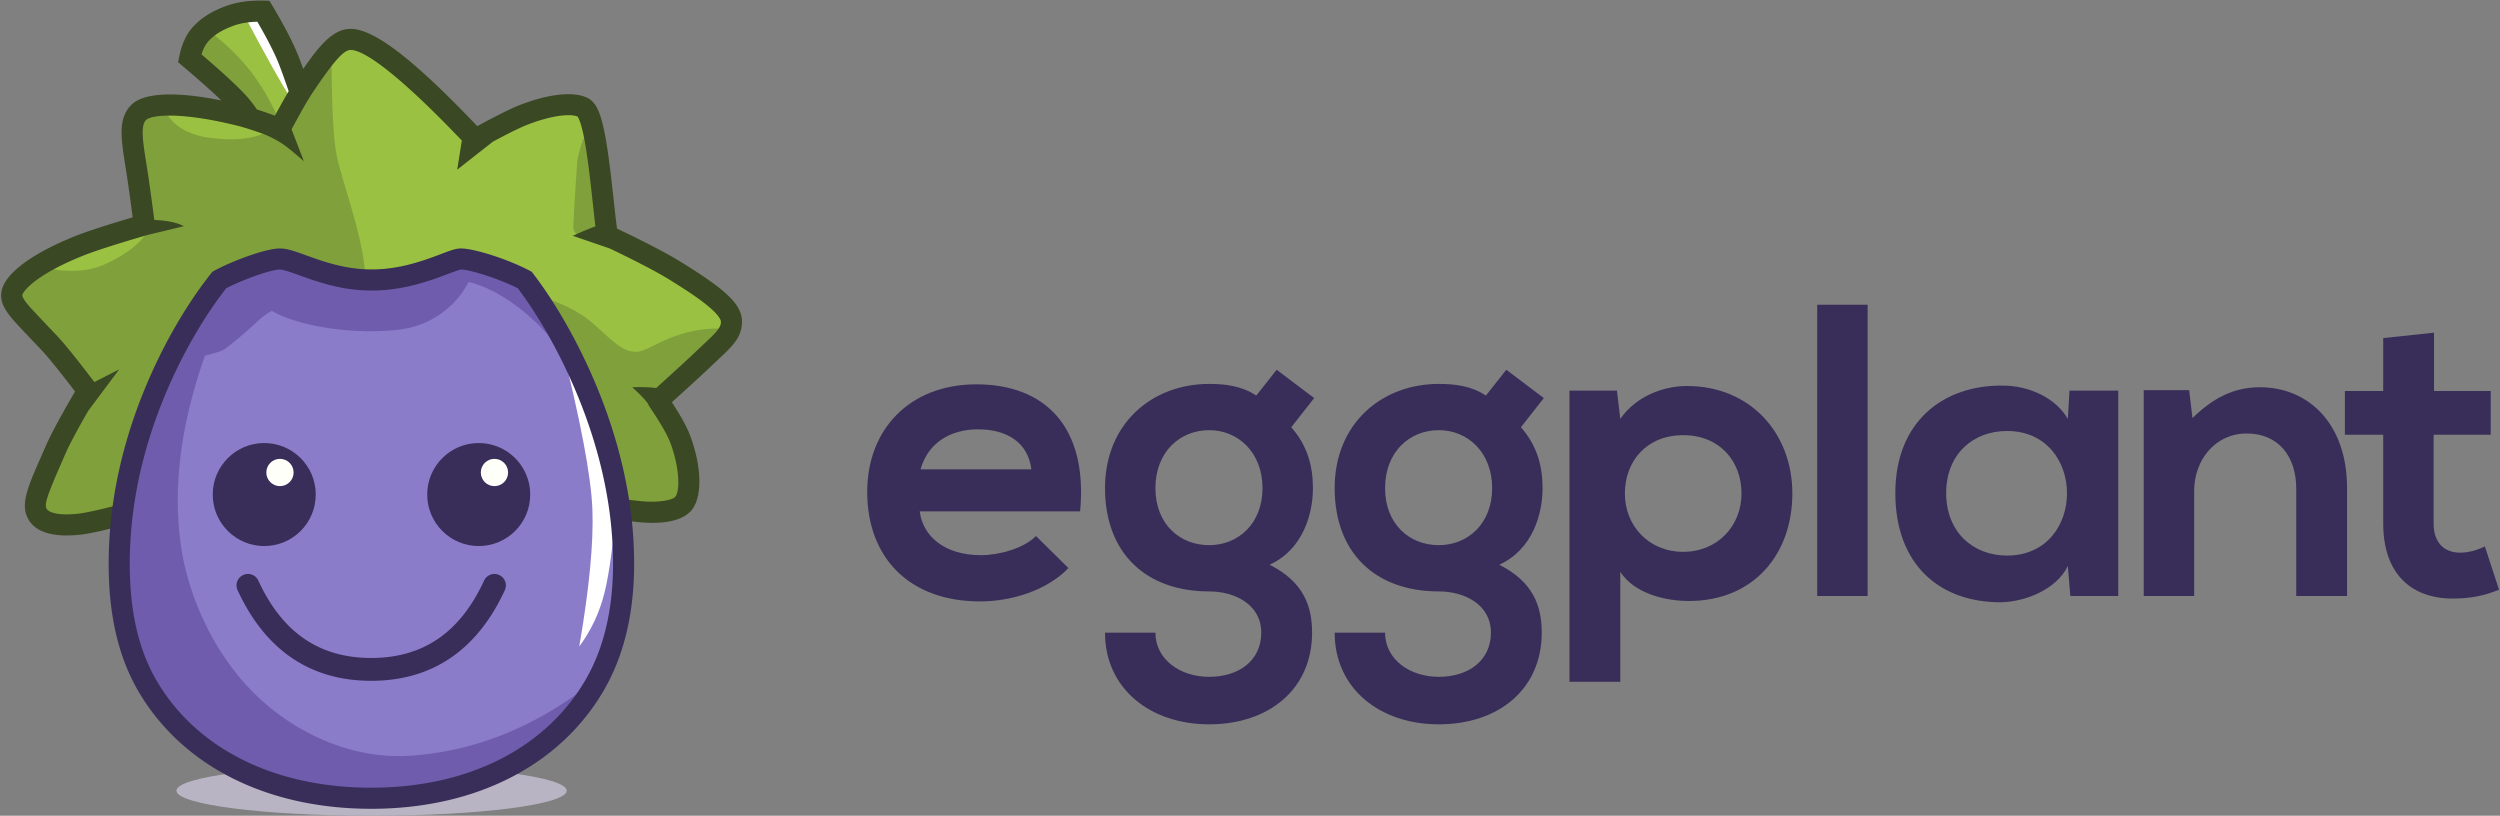 <svg xmlns="http://www.w3.org/2000/svg" width="1422" height="464" viewBox="0 0 1422 464">
	<rect x="0" y="0" width="1422" height="464" fill="#808080" stroke="none"/>
	<g fill="none" fill-rule="evenodd">
		<path fill="#392E59" fill-rule="nonzero" d="M614.373 290.889c4.503-48.111-19.908-72.285-59.013-72.285-37.92 0-62.094 25.596-62.094 61.146 0 37.446 23.937 62.331 64.227 62.331 17.775 0 37.92-6.162 50.244-18.96l-18.486-18.249c-6.636 6.873-20.619 10.902-31.284 10.902-20.382 0-32.943-10.428-34.839-24.885zm-90.771-23.937c4.266-15.168 17.064-22.752 32.706-22.752 16.59 0 28.44 7.584 30.336 22.752zm190.955-41.949c-8.058-5.451-17.538-6.636-26.781-6.636-32.706 0-59.25 22.752-59.25 59.25s22.752 58.776 59.25 58.776c14.457 0 29.625 7.347 29.625 23.463s-13.035 25.122-29.625 25.122-30.573-9.954-30.573-25.122h-28.677c0 31.521 25.359 52.14 59.25 52.14s58.539-19.908 58.539-52.14c0-14.931-4.74-28.914-24.174-38.631 19.197-8.769 24.648-29.151 24.648-43.608 0-12.798-3.318-24.411-12.324-34.602l13.035-16.59-21.33-16.116zm-26.781 19.671c16.59 0 30.336 12.798 30.336 32.943s-13.746 32.469-30.336 32.469c-16.827 0-30.573-12.087-30.573-32.469s13.746-32.943 30.573-32.943m157.405-19.671c-8.058-5.451-17.538-6.636-26.781-6.636-32.706 0-59.25 22.752-59.25 59.25s22.752 58.776 59.25 58.776c14.457 0 29.625 7.347 29.625 23.463s-13.035 25.122-29.625 25.122-30.573-9.954-30.573-25.122H759.15c0 31.521 25.359 52.14 59.25 52.14s58.539-19.908 58.539-52.14c0-14.931-4.74-28.914-24.174-38.631 19.197-8.769 24.648-29.151 24.648-43.608 0-12.798-3.318-24.411-12.324-34.602l13.035-16.59-21.33-16.116zM818.4 244.674c16.59 0 30.336 12.798 30.336 32.943s-13.746 32.469-30.336 32.469c-16.827 0-30.573-12.087-30.573-32.469s13.746-32.943 30.573-32.943m139 69.204c-19.671 0-33.18-14.931-33.18-33.18s12.324-33.18 33.18-33.18 33.18 14.931 33.18 33.18-13.509 33.18-33.18 33.18m-35.787 73.944v-62.568c8.295 12.798 26.544 16.59 38.868 16.59 37.446 0 59.013-27.018 59.013-61.146 0-34.365-23.937-61.146-59.961-61.146-13.272 0-28.914 5.688-37.92 18.723l-1.896-16.116h-27.018v165.663zm112.011-214.485V339h28.677V173.337zm142.555 64.938c-6.636-11.613-21.567-18.96-37.209-18.96-34.128-.237-60.909 20.856-60.909 61.146 0 41.001 25.596 62.331 60.198 62.094 13.035-.237 31.284-6.873 37.92-20.619l1.422 17.064h27.255V222.159h-27.729zm-34.602 6.873c45.504 0 45.504 70.863 0 70.863-19.197 0-34.602-13.272-34.602-35.55s15.405-35.313 34.602-35.313M1335.012 339v-61.383c0-36.735-22.041-57.354-49.533-57.354-14.694 0-26.544 5.925-38.394 17.538l-1.896-15.879h-25.833V339h28.677v-59.724c0-17.775 12.087-32.706 29.862-32.706 18.486 0 28.203 13.509 28.203 31.284V339zm20.558-146.703v30.099h-21.804v24.885h21.804v50.481c0 29.151 16.59 43.608 41.949 42.66 8.769-.237 15.642-1.659 23.937-4.977l-8.058-24.648c-4.266 2.133-9.48 3.555-13.983 3.555-9.006 0-15.168-5.451-15.168-16.59v-50.481h32.469v-24.885h-32.232v-33.18z"/>
		<ellipse cx="211.358" cy="449.75" fill="#B8B4C3" rx="111" ry="14.25"/>
		<path fill="#80A03B" d="M151.253 83.139q-7.906-15.818-15.036-23.952t-28.322-26.086q1.726-8.336 5.722-13.086c3.995-4.75 10-9.242 17.733-11.98q7.734-2.738 18.463-1.682 11.194 19.288 15.357 30.115t10.001 32.736z"/>
		<path fill="#80A03B" d="M82.09 289.462q-27.85 7.186-36.876 8.195c-15.93 1.78-21.805-1.704-23.797-5.137-3.554-6.127.542-14.66 10.432-37.152q4.201-9.555 18.04-33.118-15.09-19.899-21.335-26.618c-14.2-15.28-22.65-22.213-21.844-28.494.835-6.499 12.914-17.119 38.504-27.355q10.017-4.007 36.876-10.627-2.575-20.99-3.88-29.434c-2.924-18.92-6.276-30.852 0-36.873s29.412-4.308 57.779 2.71q8.232 2.036 23.254 7.679 8.964-16.972 13.82-24.218c10.851-16.187 18.458-26.609 26.398-26.609q17.243 0 70.834 56.825 19.326-10.654 26.98-13.678c17.837-7.047 30.355-7.067 35.109-4.68 5.058 2.54 7.557 21.875 10.513 47.885q1.013 8.922 2.552 25.539 27.603 12.969 37.856 19.278c21.73 13.374 32.753 25.047 32.753 30.292 0 4.991-5.411 10.241-16.938 21.221q-6.297 5.997-24.4 23.407 9.318 13.641 12.157 21.188c5.83 15.501 6.507 31.036 1.845 36.705-3.921 4.768-13.584 5.21-21.114 4.584q-5.78-.48-16.597-1.515H82.091Z"/>
		<path fill="#9AC142" d="m135.086 65.336 1.824.53q11.263 3.29 19.102 6.17Q145.796 81.31 121 78.613q-22.857-2.486-28.779-19.415l.517-.01q10.851-.107 42.348 6.148m14.727-58.983 1.268 2.198c6.778 11.81 15.602 32.239 19.347 46.294L160.27 71.583l-.933-2.05c-5.16-11.275-8.243-16.83-13.661-24.717q-10.268-14.943-28.462-28.498l.077-.068c3.693-3.285 8.415-6.217 14.059-8.215q7.734-2.738 18.463-1.682M85.847 128.61q-6.405 12.805-26.117 21.659-15.6 7.007-37.914 1.075l.259-.156q6.843-3.969 63.772-22.578M199.461 22.411q17.243 0 70.834 56.825l2.566-1.41 3.058-1.662q14.572-7.882 21.093-10.501l.263-.105c17.837-7.047 30.355-7.067 35.109-4.68 1.997 1.004 3.596 4.626 4.98 10.245q-5.708 3.875-8.984 20.05l-1.177 17.754-.565 9.102q-.528 8.886-.528 11.036 0 4.334 5.198 5.318l23.165 4.203 2.847 1.374 2.056.999q16.508 8.055 23.93 12.621l1.29.8 1.24.78c20.055 12.708 30.222 23.675 30.222 28.712 0 1.073-.25 2.158-.757 3.31-29.965-2.745-45.61 12.927-53.1 12.927-7.55 0-11.19-3.77-24.152-15.488q-12.962-11.718-36.455-17.455-93.733 16.371-93.733-6.759c0-22.879-12.647-54.495-16.273-71.683l-.117-.562q-2.871-14.139-2.923-59.772c3.79-3.842 7.318-5.979 10.913-5.979"/>
		<path fill="#FFF" d="m149.813 6.353 15.858 31.441c2.31 6.223 1.986 21.717.028 18.686q-8.089-12.518-27.935-49.99 5.46-.785 12.049-.137"/>
		<path fill="#3A4824" fill-rule="nonzero" d="m149.942.355 3.332.072 1.7 2.866c7.018 11.835 11.991 21.472 14.934 28.988l.19.488q1.065 2.775 2.382 6.431l1.128-1.623c3.664-5.236 6.386-8.758 9.108-11.75l.218-.24c5.503-5.992 10.678-9.176 16.527-9.176 13.281 0 35.692 17.452 69.788 53.017l2.219 2.323 2.895-1.565 1.817-.974c8.129-4.338 14.212-7.331 18.321-9.006l.57-.228 1.22-.475c16.618-6.366 30.421-7.552 37.92-3.786 4.66 2.34 7.082 7.846 9.21 17.57l.28 1.308.255 1.26c1.27 6.419 2.438 14.625 3.802 26.282l.811 7.142 1.282 11.653.478 4.168q.108.926.208 1.744l.285 2.27.118.888 3.198 1.53 3.593 1.742c11.79 5.749 21.62 10.93 27.67 14.56l1.049.636 1.526.943 2.174 1.354c23 14.401 31.908 22.621 31.908 32.183 0 3.408-.84 6.46-2.553 9.406-1.326 2.282-3.103 4.431-5.776 7.13l-.788.787c-.736.726-2.568 2.462-4.45 4.237l-5.233 4.928-1.787 1.687-3.579 3.329q-4.418 4.08-11.088 10.14l-4.638 4.203.335.514c4.802 7.392 8.078 13.323 9.854 17.906l.137.359.402 1.087.386 1.088c5.744 16.496 6.262 32.93.076 40.453-5.086 6.185-16.325 7.93-28.24 6.938l-1.06-.092-1.172-.11q-4.486-.434-10.407-1.224l-1.88-.255H82.902l-4.44 1.21-2.939.787c-13.912 3.705-23.55 5.89-29.107 6.58l-.536.063c-15.668 1.752-25.51-1.427-29.653-8.57-2.767-4.77-2.666-9.995-.353-17.269l.282-.877.37-1.116.336-.967.203-.564.384-1.029.538-1.376c.716-1.793 1.666-4.041 3.082-7.306l5.288-12.074c2.563-5.829 7.567-15.154 15.057-28.084l1.267-2.183-2.478-3.234-1.668-2.16c-6.392-8.254-11.137-14.061-14.187-17.371l-10-10.55c-3.038-3.22-5.855-6.235-6.903-7.461C2.35 175.952.098 171.522.759 166.374c1.314-10.234 16.598-21.8 41.47-31.857l.757-.305c5.652-2.26 15-5.348 28.117-9.293l4.371-1.305-1.126-8.44q-1.195-8.817-1.966-13.877l-1.492-9.521-.601-3.946-.176-1.236-.177-1.314c-.42-3.203-.663-5.793-.746-8.154-.273-7.786 1.29-13.423 5.72-17.672 7.304-7.008 26.05-7.344 50.974-2.32l-1.132-1.087c-5.048-4.808-11.971-10.944-20.735-18.367l-2.72-2.305.722-3.49c1.34-6.467 3.642-11.732 7.006-15.732 4.723-5.615 11.426-9.867 20.144-12.953 5.895-2.087 12.82-3.017 20.773-2.845m49.52 28.056c-3.83 0-9.285 5.9-21.055 23.416l-.74 1.107-.393.605c-2.806 4.346-6.627 11.046-11.425 20.05l7.012 18.15-1.684-1.473-1.713-1.48q-6.84-5.859-9.912-7.71c-3.953-2.384-7.279-3.92-9.648-4.867l-1.49-.525-1.443-.5-.705-.242-.281-.074.035-.009-1.295-.436-1.32-.437q-5.191-1.696-8.857-2.603l-1.85-.451-1.925-.454c-12.127-2.812-23.051-4.42-31.724-4.7-4.559-.146-8.377.08-11.287.646-2.424.471-3.96 1.128-4.545 1.69-1.526 1.464-2.2 3.89-2.034 8.592l.029.677c.104 2.073.363 4.513.8 7.656l.308 2.112 1.977 12.683.4 2.694c.786 5.385 1.81 12.908 3.076 22.578q11.111.478 16.797 3.542l-20.796 5.032-5.374 1.583-3.674 1.098c-12.642 3.8-21.66 6.767-26.986 8.875l-.298.118c-11.674 4.67-20.886 9.595-27.161 14.306-2.71 2.035-4.764 3.954-6.11 5.642-.998 1.252-1.456 2.18-1.51 2.6-.03.237.065.666.474 1.47.57 1.123 1.586 2.555 3.148 4.407l.282.332c1.089 1.273 4.548 4.953 8.028 8.627l8.285 8.733.493.534.895.992c4.26 4.79 10.705 12.87 19.408 24.316l14.133-7.222-17.584 23.522-1.414 2.472-1.4 2.467c-4.759 8.434-8.08 14.767-9.942 18.948l-2.581 5.892-2.172 5.022c-6.711 15.656-7.404 18.86-6.107 21.095.403.695 1.368 1.433 3.326 2.066 3.114 1.008 7.742 1.318 14.02.665l.594-.064c5.595-.626 17.694-3.473 35.95-8.499a6 6 0 0 1 1.593-.215h268.921a6 6 0 0 1 .822.056l2.21.3 2.215.29q5.752.735 9.853 1.076c8.1.674 16.334-.605 17.977-2.602 2.935-3.57 2.277-17.213-2.827-30.781-1.687-4.484-5.677-11.423-11.92-20.608a6 6 0 0 1-.768-1.59 36 36 0 0 0-1.398-1.783l-.414-.484q-2.386-2.732-7.117-7.055l1.297-.037 1.255-.026q6.786-.108 11.007.507l9.27-8.414 5.095-4.662a755 755 0 0 0 5.911-5.48l9.84-9.287 1.194-1.15.585-.583.595-.607c1.714-1.768 2.777-3.08 3.438-4.217.659-1.134.927-2.108.927-3.375 0-.512-.284-1.307-1.047-2.447-.967-1.444-2.53-3.141-4.724-5.085l-.394-.346c-4.681-4.071-11.808-9.001-22.463-15.598l-1.27-.784c-6.399-3.938-18.662-10.349-33.401-17.387l-20.975-7.184 1.159-.518 1.734-.767q6.195-2.721 10.004-4.08l-.31-2.587-.478-4.19-1.614-14.635-.433-3.754-.427-3.587c-1.29-10.642-2.407-18.03-3.617-23.672l-.226-1.027c-.717-3.172-1.447-5.616-2.179-7.324-.301-.703-.582-1.232-.818-1.58l-.076-.106-.159-.065c-4.208-1.644-14.539-.582-27.762 4.483l-1.102.429-.516.207-.544.226c-3.916 1.647-9.98 4.671-18.117 9.045l-20.24 15.894 2.63-16.572-1.939-2.027-1.875-1.948c-30.428-31.496-51.031-47.553-59.418-47.553Zm-52.693-15.385-.388-.67-.124.004c-5.095.14-9.456.868-13.083 2.152-6.835 2.42-11.74 5.532-14.965 9.366-1.455 1.729-2.662 4.075-3.581 7.064l.323.286 2.466 2.116c10.855 9.358 18.442 16.445 22.84 21.356l.472.532q2.675 3.053 5.402 7.022l1.445.47q3.307 1.09 7.133 2.458l1.7.612 1.411-2.61.833-1.523q3.079-5.618 5.556-9.79l-1.372-3.957q-2.2-6.284-3.803-10.48l-.138-.359c-2.353-6.12-6.4-14.157-12.127-24.05Z"/>
		<path fill="#8A7CC9" d="M298.47 159.256c20.545 26.771 56.23 89.908 56.23 161.342 0 25.11-4.721 49.232-16.83 69.73-22.337 37.814-66.233 63.716-126.727 63.716-60.606 0-104.92-25.8-127.159-63.716-11.992-20.446-16.177-44.534-16.177-69.73 0-71.923 34.49-133.073 56.948-161.342 6.234-3.403 21.52-11.936 34.488-11.936s26.81 11.936 52.203 11.936 40.658-11.936 50.754-11.936c10.097 0 23.6 5.28 36.27 11.936"/>
		<circle cx="150.297" cy="281.297" r="29.297" fill="#392E59"/>
		<circle cx="159.243" cy="268.757" r="7.757" fill="#FFFFFA"/>
		<circle cx="272.297" cy="281.297" r="29.297" fill="#392E59"/>
		<circle cx="281.243" cy="268.757" r="7.757" fill="#FFFFFA"/>
		<path fill="#392E59" fill-rule="nonzero" d="M275.339 330.25a6.5 6.5 0 0 1 11.808 5.438c-15.703 34.093-41.328 51.557-76.004 51.557s-60.302-17.464-76.004-51.557a6.5 6.5 0 1 1 11.808-5.438c13.637 29.609 34.746 43.995 64.196 43.995s50.558-14.386 64.196-43.995"/>
		<path fill="#6F5CAD" d="M262.2 147.32c10.097 0 23.6 5.28 36.27 11.936l.778 1.022c8.114 10.736 18.41 26.891 27.921 46.827q-15.258-16.664-20.347-21.752c-21.798-21.799-40.374-24.946-40.374-24.946l-.069.169c-.892 2.102-11.926 23.913-40.214 27.017s-59.05-3.104-71.538-10.794q-4.446 2.36-8.813 6.57c-4.367 4.21-13.647 12.048-16.65 14.197-3.912 2.8-4.46 2.397-12.585 4.77q-20.752 58.663-13.637 108.258c3.595 25.06 16.228 57.529 39.734 81.819 23.012 23.78 56.573 39.672 90.446 37.452q57.455-3.764 107.666-44.82a105 105 0 0 1-2.918 5.283c-22.337 37.814-66.233 63.716-126.727 63.716-60.606 0-104.92-25.8-127.159-63.716-11.992-20.446-16.177-44.534-16.177-69.73 0-71.923 34.49-133.073 56.948-161.342l2.003-1.092c7.102-3.85 20.743-10.844 32.485-10.844 12.968 0 26.81 11.936 52.203 11.936s40.658-11.936 50.754-11.936"/>
		<path fill="#FFF" d="M318.772 193.773q17.072 67.547 18.18 95.872t-7.461 78.054q10.005-13.504 14.232-30.076 4.229-16.573 7.288-54.273l-32.24-89.577Z"/>
		<path fill="#392E59" fill-rule="nonzero" d="M262.2 141.32c7.486 0 26.587 6.072 39.06 12.625l1.168.613.802 1.045c12.778 16.65 26.24 39.969 36.612 65.302 13.303 32.489 20.858 66.247 20.858 99.693 0 27.895-5.63 52.41-17.664 72.782-24.678 41.777-72.06 66.664-131.893 66.664-60.099 0-107.843-24.925-132.334-66.68-11.767-20.062-17.002-44.182-17.002-72.766 0-33.834 7.39-67.413 20.503-99.322 10.445-25.417 24.137-48.62 37.747-65.752l.756-.952 1.067-.582c10.068-5.497 29.16-12.67 37.363-12.67 2.732 0 5.644.705 10 2.183 1.344.456 9.115 3.263 11.596 4.1 11.027 3.72 20.42 5.653 30.607 5.653 10.246 0 20.045-1.993 30.832-5.65 1.887-.64 3.74-1.307 5.955-2.132l2.402-.901.507-.19c.927-.348 1.813-.68 2.22-.83 4.313-1.586 6.56-2.233 8.838-2.233m-102.957 12c-5.364 0-21.723 6.06-30.483 10.602l-.075.038-.482.62c-12.3 15.833-24.684 36.96-34.307 60.08l-.487 1.178c-12.548 30.532-19.602 62.587-19.602 94.76 0 26.613 4.791 48.687 15.353 66.694 22.24 37.92 65.977 60.752 121.983 60.752 55.737 0 99.128-22.79 121.561-60.768 10.845-18.358 15.996-40.79 15.996-66.678 0-31.769-7.217-64.018-19.963-95.146-9.655-23.58-22.088-45.33-33.887-61.042l-.333-.44-.123-.062c-10.791-5.412-26.75-10.452-31.987-10.588h-.186q-.002.006-.082.02l-.059.01q-.376.07-.998.248c-.867.25-1.986.632-3.578 1.218-.908.334-4.515 1.692-5.08 1.903a219 219 0 0 1-6.292 2.251c-11.928 4.044-22.95 6.286-34.686 6.286-11.687 0-22.285-2.18-34.444-6.283-2.637-.89-10.421-3.701-11.616-4.106-3.166-1.075-5.116-1.547-6.143-1.547"/>
	</g>
</svg>
